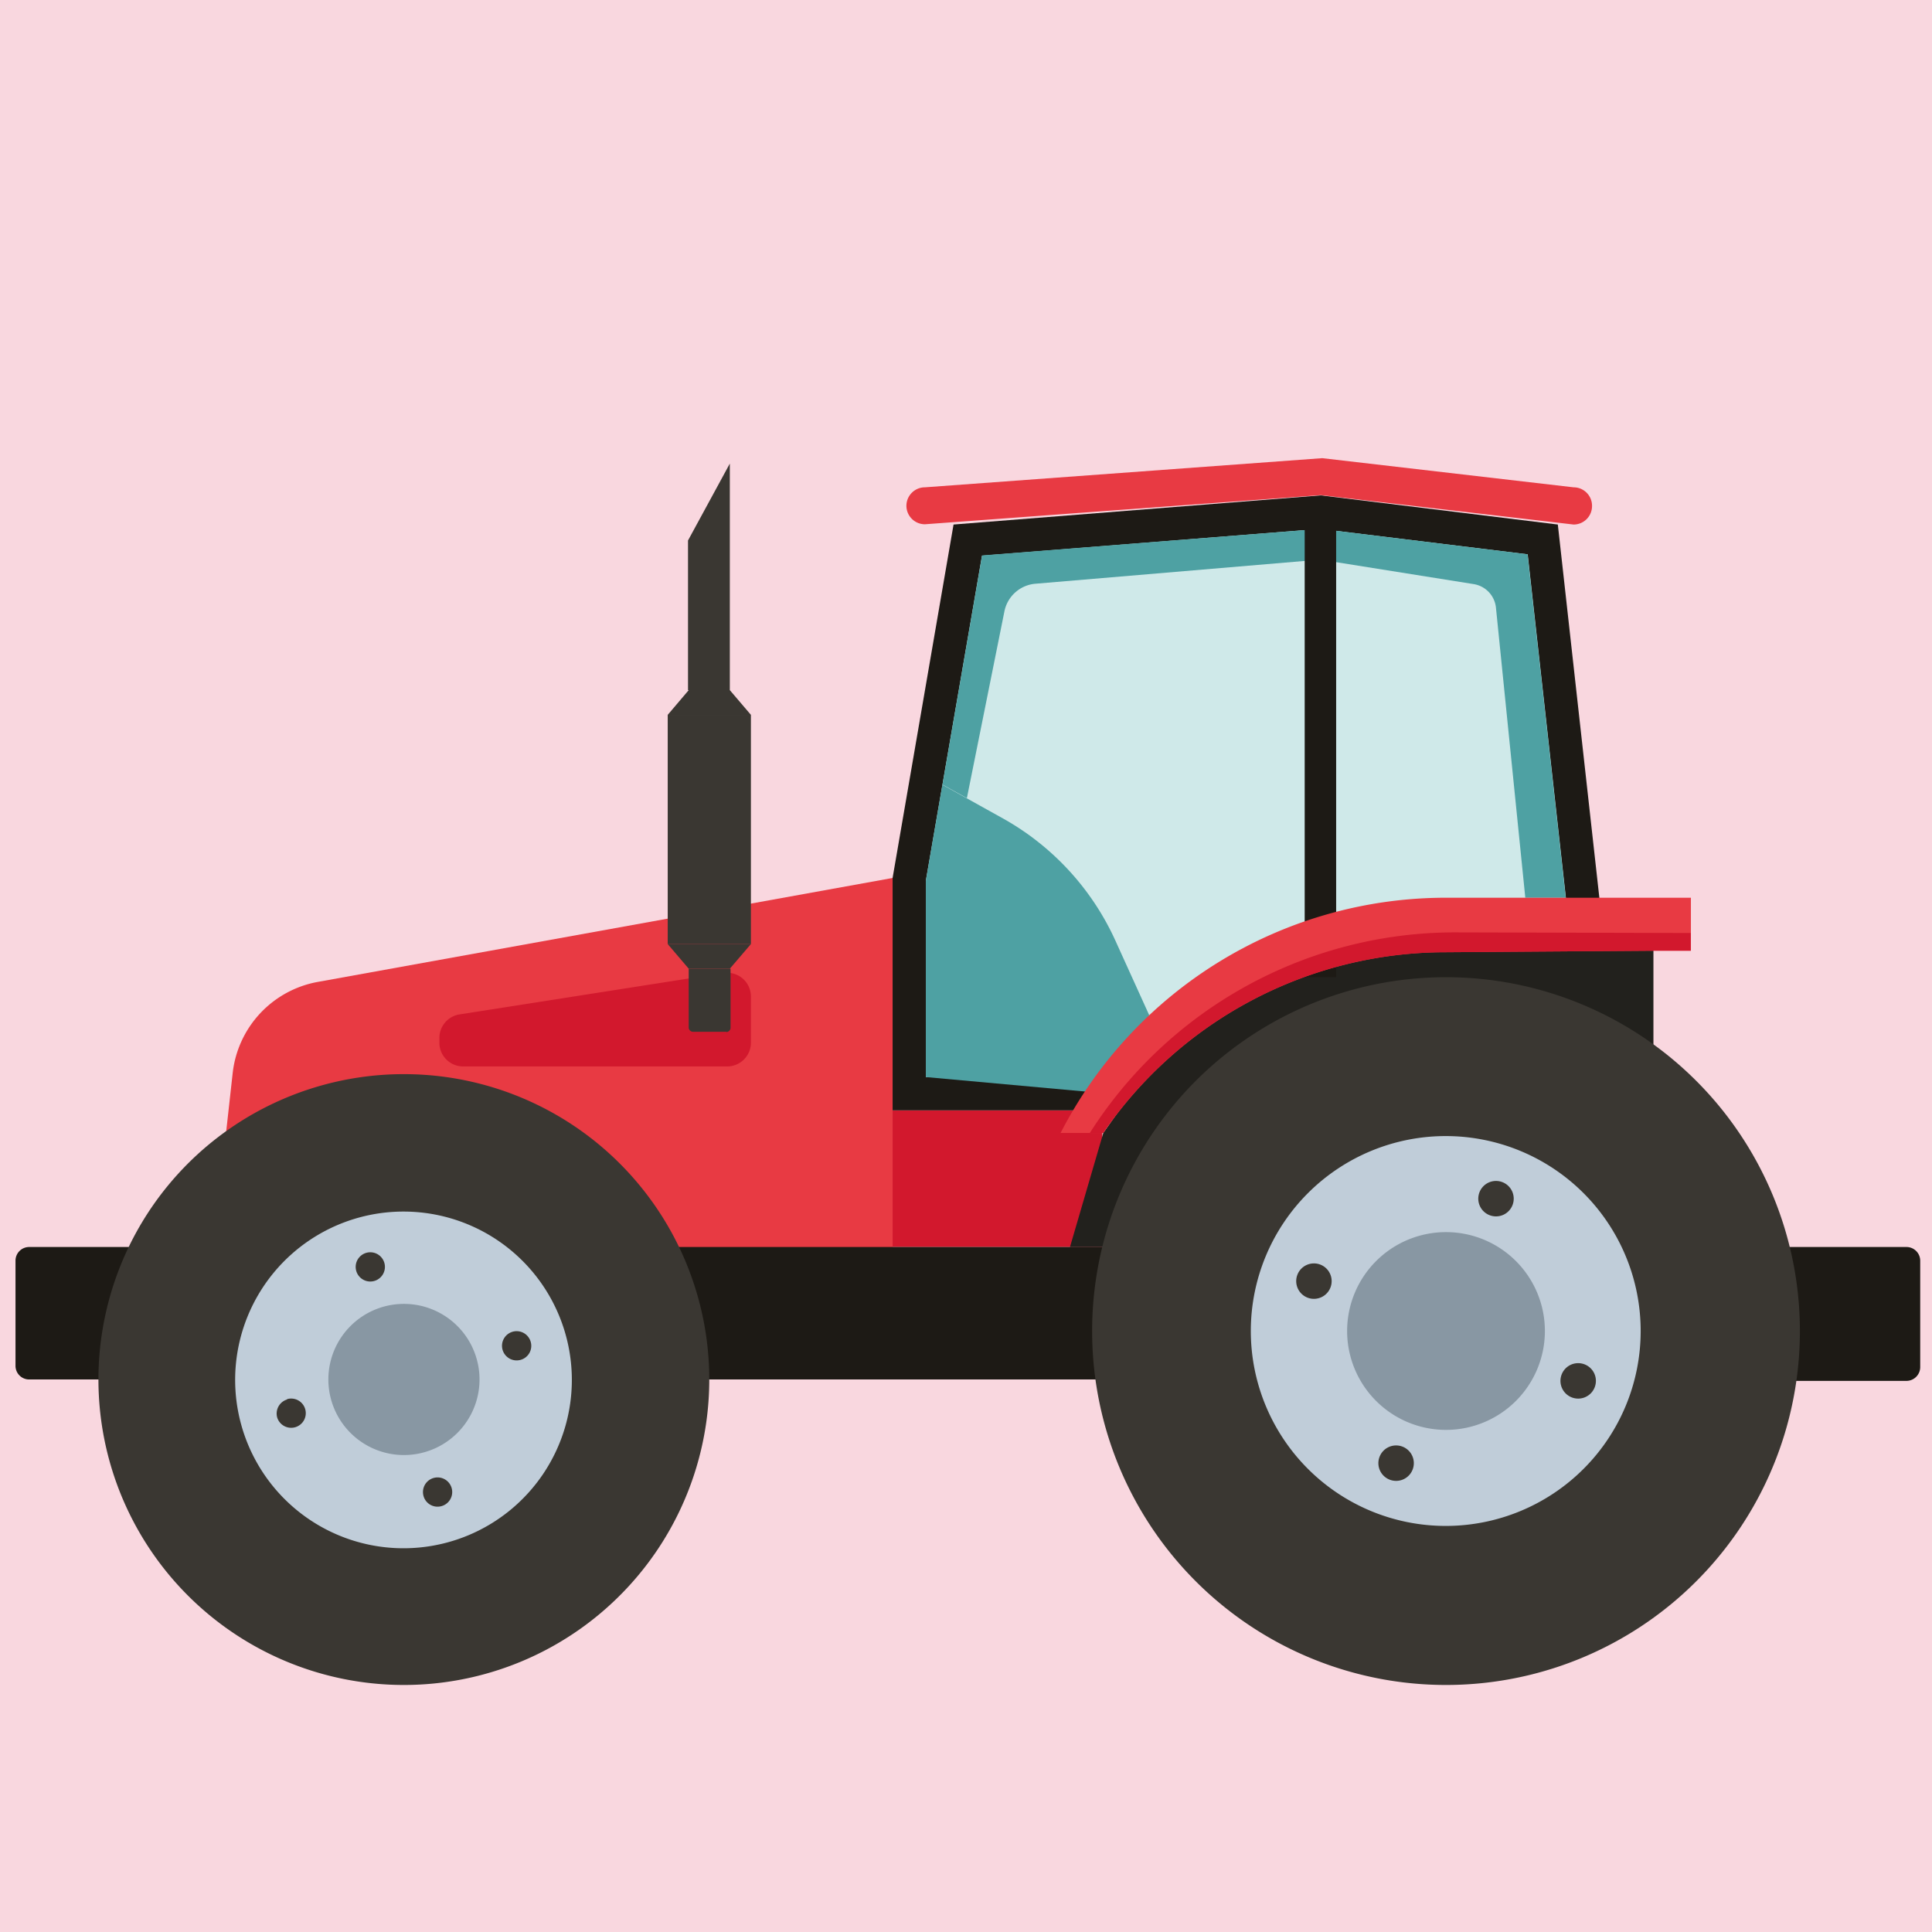 <svg xmlns="http://www.w3.org/2000/svg" viewBox="0 0 218.05 218.05"><defs><style>.cls-1{fill:#f9d7df;}.cls-2{fill:#1d1a15;}.cls-3{fill:#d2182d;}.cls-4{fill:#cfe9e9;}.cls-5{fill:#4ea1a3;}.cls-6{fill:#e83a43;}.cls-7{fill:#3a3732;}.cls-8{fill:#c0cdd9;}.cls-9{fill:#8897a3;}.cls-10{fill:#22211d;}</style></defs><g id="Layer_2" data-name="Layer 2"><g id="Ruudut"><rect class="cls-1" width="218.05" height="218.05"/></g><g id="Bongattavat"><g id="Traktori"><path class="cls-2" d="M215.19,155.85H158a1.56,1.56,0,0,1-1.56-1.56v-12a1.55,1.55,0,0,1,1.56-1.55h57.16a1.55,1.55,0,0,1,1.56,1.55v12a1.56,1.56,0,0,1-1.56,1.56Z"/><polygon class="cls-3" points="124.41 140.74 100.74 140.74 100.74 125.32 124.41 125.32 124.41 140.74 124.41 140.74"/><polygon class="cls-2" points="100.74 125.32 100.74 99.09 107.62 59.2 149.07 55.91 175.82 59.2 181.25 108 131.99 125.32 100.74 125.32 100.74 125.32"/><polygon class="cls-4" points="104.49 121.56 104.49 99.41 110.83 62.71 148.99 59.69 172.42 62.56 177.19 105.45 131.35 121.56 104.49 121.56 104.49 121.56"/><path class="cls-5" d="M109.12,90.1,113.36,69a3.9,3.9,0,0,1,3.51-3.12L149,63.16l17.3,2.76a3,3,0,0,1,2.54,2.7l3.31,32.7h4.56l-4.31-38.76L149,59.69l-38.16,3-4.47,25.86,2.76,1.53Z"/><path class="cls-6" d="M25.18,130.84l1.08-9.72a11.78,11.78,0,0,1,9.61-10.3l64.87-11.73v46.14H51.46L25.18,130.84Z"/><path class="cls-2" d="M163.67,155.69H3.29a1.54,1.54,0,0,1-1.54-1.54V142.28a1.54,1.54,0,0,1,1.54-1.54H163.67a1.54,1.54,0,0,1,1.54,1.54v11.87a1.54,1.54,0,0,1-1.54,1.54Z"/><path class="cls-7" d="M80.05,155.69a34.47,34.47,0,1,1-34.46-34.46,34.46,34.46,0,0,1,34.46,34.46Z"/><path class="cls-8" d="M64.54,155.69a19,19,0,1,1-19-18.95,19,19,0,0,1,19,18.95Z"/><path class="cls-9" d="M54.12,155.69a8.53,8.53,0,1,1-8.53-8.53,8.53,8.53,0,0,1,8.53,8.53Z"/><path class="cls-6" d="M177.6,55l-28.37-3.29L104.39,55a2.09,2.09,0,0,0-2.09,2.08h0a2.09,2.09,0,0,0,2.09,2.09l44.69-3.29L177.6,59.2a2.08,2.08,0,0,0,2.08-2.09h0A2.08,2.08,0,0,0,177.6,55Z"/><polygon class="cls-10" points="186.61 107.28 186.61 122.16 124.41 140.74 120.76 140.74 124.52 127.87 135 112.85 159.24 105.97 186.61 107.28 186.61 107.28"/><path class="cls-7" d="M203.14,150.22a39.94,39.94,0,1,1-39.94-39.93,39.94,39.94,0,0,1,39.94,39.93Z"/><path class="cls-8" d="M185.17,150.22a22,22,0,1,1-22-22,22,22,0,0,1,22,22Z"/><path class="cls-9" d="M174.36,150.22a11.16,11.16,0,1,1-11.16-11.16,11.16,11.16,0,0,1,11.16,11.16Z"/><polygon class="cls-2" points="150.8 110.29 147.25 110.29 147.25 59.2 150.8 59.2 150.8 110.29 150.8 110.29"/><path class="cls-5" d="M106.36,88.57l6.8,3.78a30,30,0,0,1,12.73,13.82l3.82,8.42-5.4,8.77-19.82-1.8V99.41l1.87-10.84Z"/><path class="cls-6" d="M190.84,101.32H163.2a48.88,48.88,0,0,0-43.5,26.55h4.82a46.82,46.82,0,0,1,38.68-20.4l23.47-.17s0,0-.06,0h4.23v-6Z"/><path class="cls-3" d="M164.27,105.23A48.85,48.85,0,0,0,123,127.87h1.5a46.82,46.82,0,0,1,38.68-20.4l23.47-.17s0,0-.06,0h4.23v-2Z"/><polygon class="cls-7" points="77.73 77.89 82.37 77.89 84.75 80.68 75.36 80.68 77.73 77.89 77.73 77.89"/><polygon class="cls-7" points="77.65 61 82.37 52.32 82.37 77.89 77.65 77.89 77.65 61 77.65 61"/><path class="cls-3" d="M84.75,117.68v-5.21a2.68,2.68,0,0,0-3.1-2.65l-29.8,4.67a2.69,2.69,0,0,0-2.26,2.65v.54a2.68,2.68,0,0,0,2.68,2.68h29.8a2.68,2.68,0,0,0,2.68-2.68Z"/><polygon class="cls-7" points="84.75 106.55 75.36 106.55 75.36 80.68 84.75 80.68 84.75 106.55 84.75 106.55"/><polygon class="cls-7" points="82.37 109.33 77.73 109.33 75.36 106.55 84.75 106.55 82.37 109.33 82.37 109.33"/><path class="cls-7" d="M82,116.45H78.22a.49.49,0,0,1-.49-.48v-6.64h4.72V116a.49.49,0,0,1-.48.48Z"/><path class="cls-7" d="M43.37,142.5a1.65,1.65,0,1,1-2-1.11,1.65,1.65,0,0,1,2,1.11Z"/><path class="cls-7" d="M32.4,157.91A1.65,1.65,0,1,1,31.29,160a1.66,1.66,0,0,1,1.11-2.05Z"/><path class="cls-7" d="M47.81,168.88a1.65,1.65,0,1,1,2,1.11,1.64,1.64,0,0,1-2-1.11Z"/><path class="cls-7" d="M58.78,153.47a1.65,1.65,0,1,1,1.11-2.05,1.64,1.64,0,0,1-1.11,2.05Z"/><path class="cls-7" d="M170.71,136a2,2,0,1,1-1.17-2.59,2,2,0,0,1,1.17,2.59Z"/><path class="cls-7" d="M149,142.72a2,2,0,1,1-2.58,1.17,2,2,0,0,1,2.58-1.17Z"/><path class="cls-7" d="M155.7,164.42a2,2,0,1,1,1.17,2.59,2,2,0,0,1-1.17-2.59Z"/><path class="cls-7" d="M177.41,157.72a2,2,0,1,1,2.58-1.17,2,2,0,0,1-2.58,1.17Z"/></g></g></g></svg>